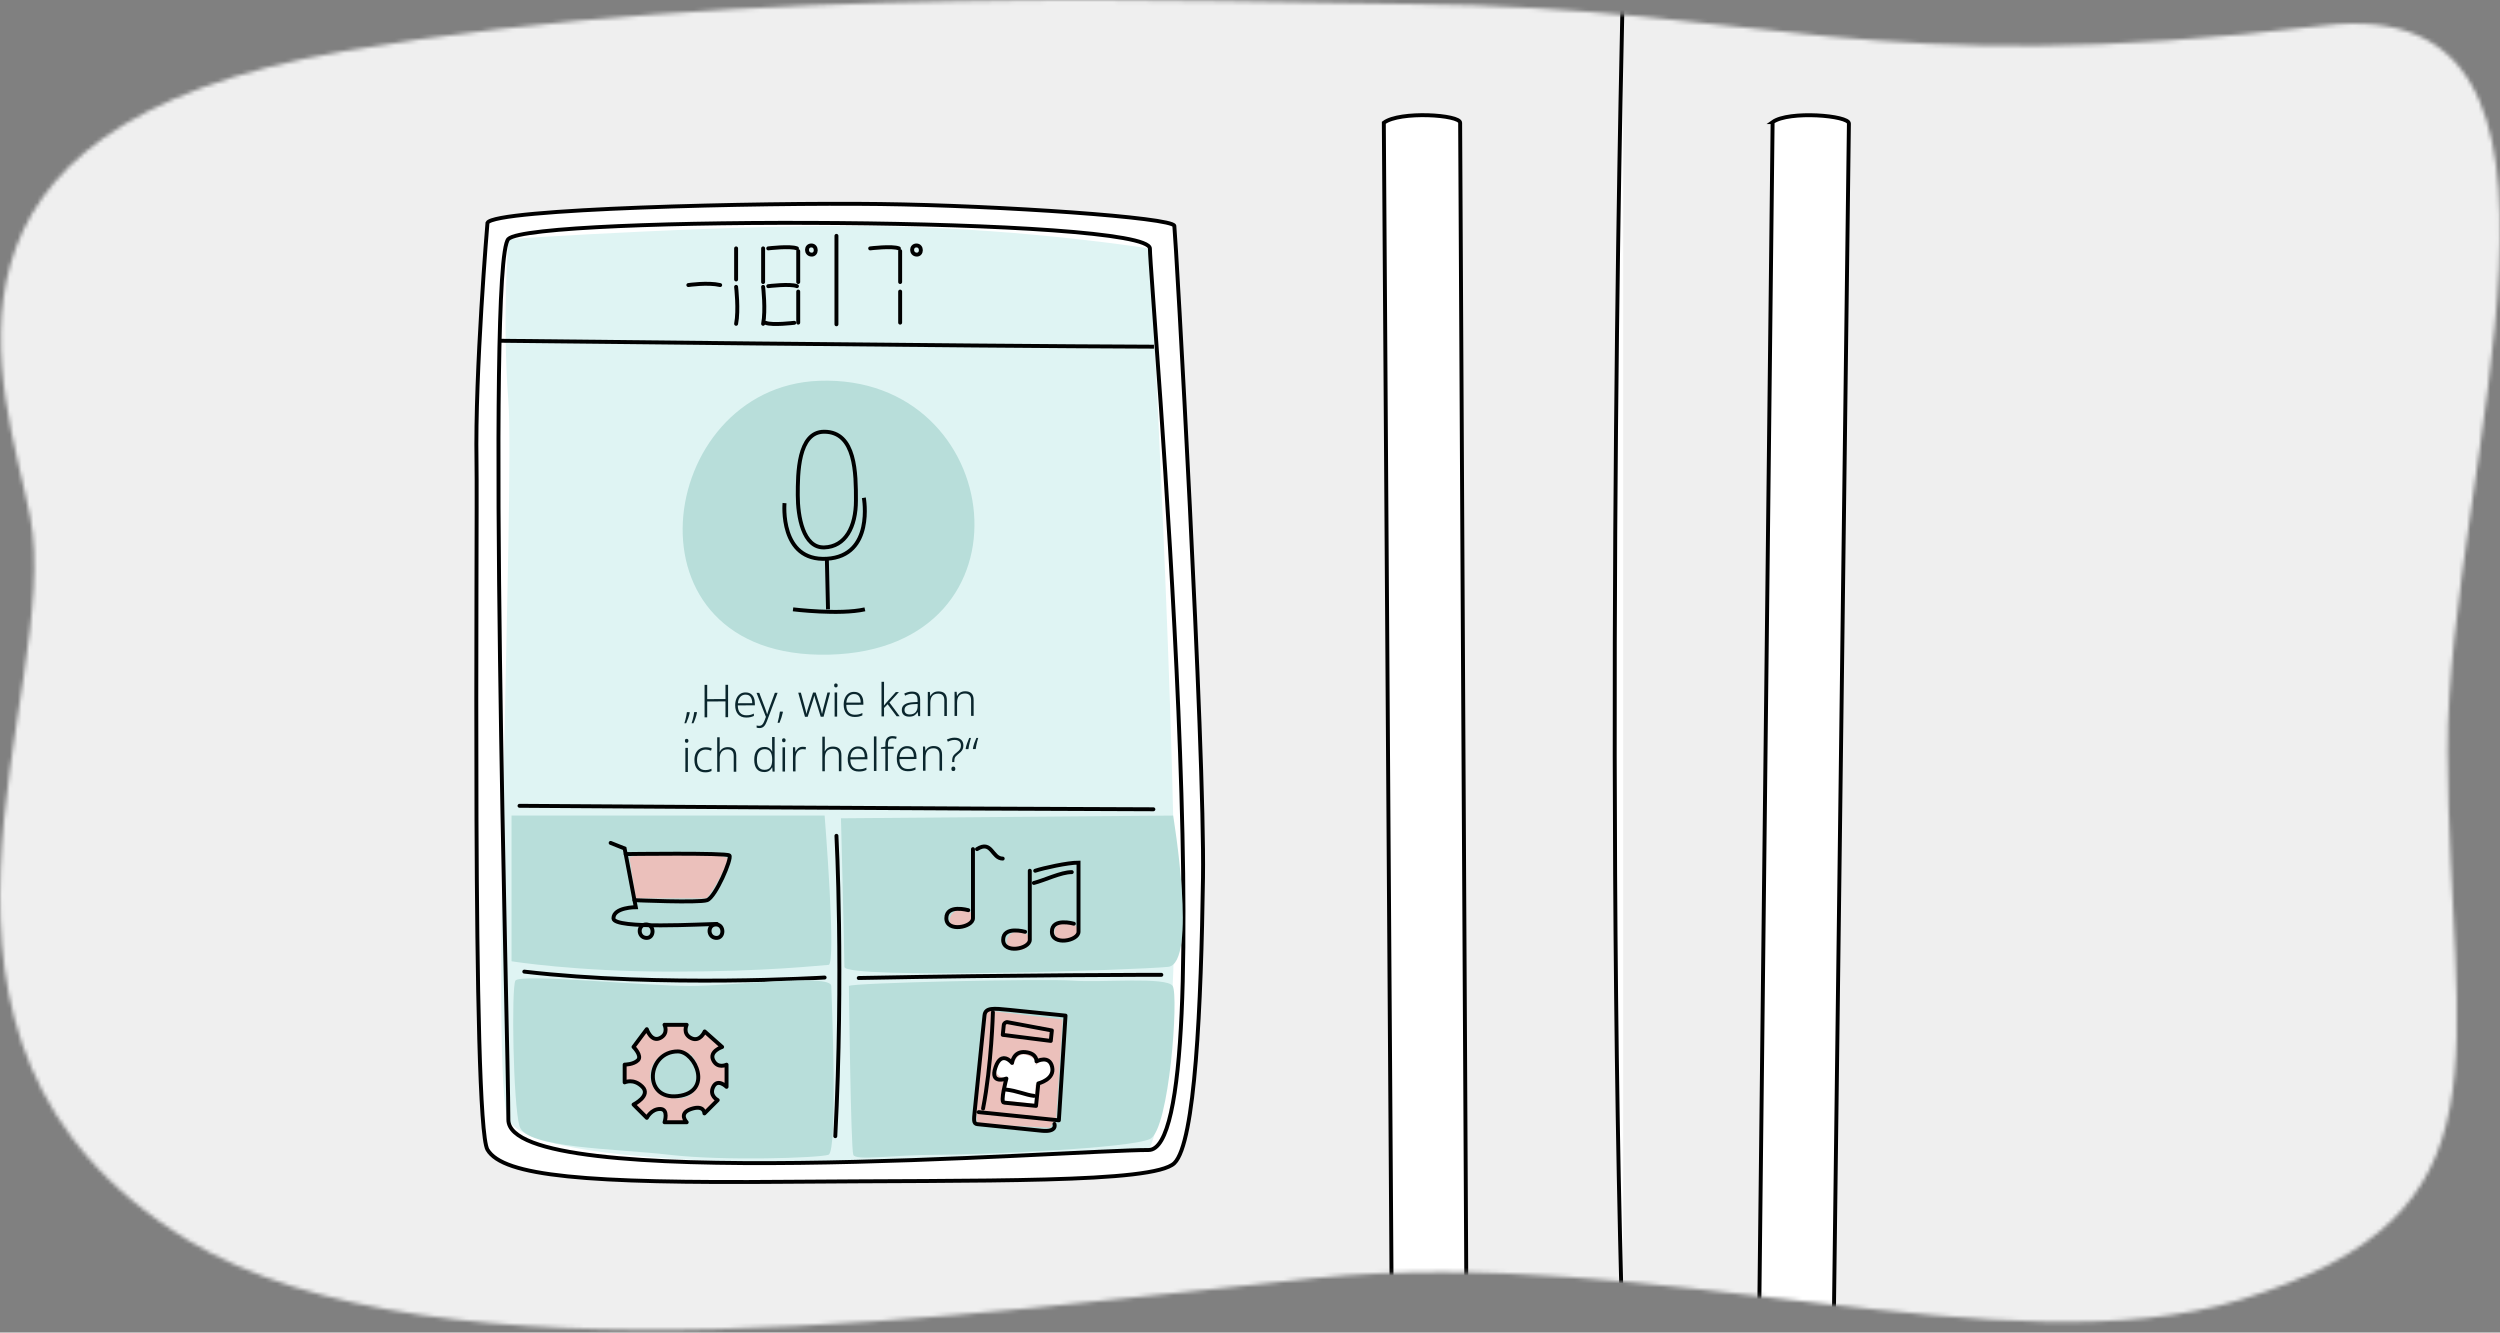 <svg width="636" height="339" viewBox="0 0 636 339" fill="none" xmlns="http://www.w3.org/2000/svg">
<rect x="0" y="0" width="636" height="339" fill="#808080" stroke="none"/>
<mask id="mask0_1391_69" style="mask-type:luminance" maskUnits="userSpaceOnUse" x="0" y="0" width="636" height="339">
<path d="M7.65 131.315C1.095 98.27 -25.573 32.456 87.597 13.008C189.827 -4.56 311.529 0.61 358.779 1.023C450.346 1.834 474.655 20.471 591.083 6.517C668.42 -2.753 622.353 119.16 622.685 191.271C623.05 269.07 641.323 308.768 570.014 330.646C510.577 348.879 420.388 316.377 334.47 325.152C248.551 333.92 110.561 354.146 47.64 315.396C-34.551 264.783 16.515 175.956 7.65 131.307V131.315Z" fill="white"/>
</mask>
<g mask="url(#mask0_1391_69)">
<path d="M670.624 -0.776H-16.125V340.37H670.624V-0.776Z" fill="#EFEFEF"/>
<path d="M124.013 56.693C125.682 53.111 193.263 51.506 223.893 51.904C254.523 52.3 298.41 55.331 298.751 57.462C299.091 59.593 306.522 190.825 306.043 223.262C305.565 255.7 304.082 290.738 298.751 295.908C293.419 301.078 249.904 300.219 199.543 300.648C149.181 301.078 128.016 299.262 124.013 292.472C120.01 285.681 121.501 133.017 121.225 117.54C120.82 94.445 124.013 56.701 124.013 56.701V56.693Z" fill="white" stroke="black" stroke-miterlimit="10"/>
<path d="M129.328 60.809C129.328 60.809 189.835 56.757 226.032 57.568C262.221 58.378 292.543 63.24 292.543 63.24C292.543 63.24 299.504 194.512 298.694 239.08C297.883 283.648 292.211 292.561 292.211 292.561C292.211 292.561 232.053 295.827 205.409 295.81C178.766 295.802 134.198 294.149 129.336 284.847C124.474 275.544 130.957 123.325 129.336 102.192C127.716 81.059 129.336 60.801 129.336 60.801L129.328 60.809Z" fill="#DFF4F3"/>
<path d="M208.335 96.876C256.144 95.061 264.887 165.251 210.879 166.548C156.879 167.836 166.627 98.465 208.335 96.876Z" fill="#B8DEDA"/>
<path d="M412.941 -6.448C412.941 -6.448 408.079 184.505 412.941 345.094V-6.448Z" fill="white"/>
<path d="M412.941 -6.448C412.941 -6.448 408.079 184.505 412.941 345.094" stroke="black" stroke-miterlimit="10"/>
<path d="M352.045 31.232C356.129 28.169 371.469 29.19 371.461 31.232C371.453 33.274 373.495 410.155 373.495 414.239C373.495 418.323 354.598 417.302 354.598 414.239C354.598 411.176 352.045 31.232 352.045 31.232Z" fill="white" stroke="black" stroke-miterlimit="10"/>
<path d="M450.945 31.07C455.086 28.08 470.409 29.377 470.361 31.419C470.312 33.461 465.612 410.317 465.539 414.401C465.466 418.485 446.594 417.124 446.651 414.061C446.707 410.998 450.953 31.07 450.953 31.07H450.945Z" fill="white" stroke="black" stroke-miterlimit="10"/>
<path d="M129.328 60.809C135.309 54.829 292.535 55.137 292.535 63.24C292.535 71.343 311.983 292.561 292.203 292.561C272.423 292.561 129.328 303.881 129.328 284.847C129.328 265.812 123.656 66.481 129.328 60.809Z" stroke="black" stroke-miterlimit="10"/>
<path d="M127.408 86.691C127.408 86.691 246.298 88.036 293.564 88.198L127.408 86.691Z" fill="white"/>
<path d="M127.408 86.691C127.408 86.691 246.298 88.036 293.564 88.198" stroke="black" stroke-miterlimit="10"/>
<path d="M132.164 204.998C132.164 204.998 247.546 205.784 293.419 205.881L132.164 204.998Z" fill="white"/>
<path d="M132.164 204.998C132.164 204.998 247.546 205.784 293.419 205.881" stroke="black" stroke-miterlimit="10" stroke-linecap="round"/>
<path d="M175.112 72.518C175.112 72.518 180.095 71.781 183.215 72.518" stroke="black" stroke-linecap="round" stroke-linejoin="round"/>
<path d="M206.414 62.446C207.897 62.446 207.897 64.877 206.414 64.772C204.931 64.666 204.931 62.446 206.414 62.446Z" stroke="black" stroke-linecap="round" stroke-linejoin="round"/>
<path d="M233.155 62.446C234.638 62.446 234.638 64.877 233.155 64.772C231.672 64.666 231.672 62.446 233.155 62.446Z" stroke="black" stroke-linecap="round" stroke-linejoin="round"/>
<path d="M212.792 59.999V82.501V59.999Z" fill="white"/>
<path d="M212.792 59.999V82.501" stroke="black" stroke-linecap="round" stroke-linejoin="round"/>
<path d="M209.68 109.833C217.751 109.833 217.751 120.595 217.751 127.32C217.751 134.046 215.06 139.102 209.68 139.264C204.299 139.426 202.954 131.356 202.954 125.975C202.954 120.595 202.954 109.833 209.68 109.833Z" stroke="black" stroke-miterlimit="10"/>
<path d="M199.583 127.993C199.583 127.993 198.238 142.862 210.344 142.149C222.451 141.444 219.76 126.64 219.76 126.64" stroke="black" stroke-miterlimit="10"/>
<path d="M210.644 155.017L210.352 142.157" stroke="black" stroke-miterlimit="10"/>
<path d="M201.747 155.017C201.747 155.017 213.553 156.476 220.028 155.017" stroke="black" stroke-miterlimit="10"/>
<path d="M175.395 181.166L175.476 181.28C175.387 181.717 175.257 182.179 175.087 182.665C174.917 183.151 174.747 183.597 174.561 184.002H174.107C174.196 183.719 174.285 183.411 174.374 183.079C174.463 182.746 174.536 182.414 174.601 182.082C174.666 181.75 174.715 181.442 174.747 181.166H175.395ZM177.235 181.158L177.316 181.272C177.235 181.709 177.105 182.171 176.943 182.657C176.773 183.143 176.603 183.589 176.416 183.994H175.938C176.035 183.711 176.133 183.403 176.222 183.07C176.311 182.738 176.384 182.406 176.457 182.074C176.522 181.742 176.578 181.434 176.603 181.158H177.243H177.235Z" fill="#0A262D"/>
<path d="M185.224 182.455H184.56V178.435L179.909 178.46V182.487H179.244V174.23H179.909V177.86L184.56 177.836V174.205H185.224V182.463V182.455Z" fill="#0A262D"/>
<path d="M189.689 176.158C190.208 176.158 190.637 176.272 190.994 176.515C191.342 176.758 191.61 177.09 191.78 177.512C191.958 177.933 192.039 178.419 192.039 178.97V179.432L187.696 179.456C187.696 180.267 187.882 180.891 188.255 181.32C188.628 181.758 189.163 181.968 189.868 181.968C190.248 181.968 190.581 181.936 190.864 181.871C191.148 181.806 191.456 181.701 191.788 181.539V182.139C191.48 182.276 191.18 182.382 190.889 182.446C190.589 182.511 190.248 182.544 189.851 182.544C188.944 182.544 188.247 182.268 187.761 181.709C187.275 181.15 187.031 180.38 187.031 179.408C187.031 178.784 187.137 178.225 187.347 177.73C187.558 177.236 187.858 176.855 188.255 176.572C188.652 176.288 189.13 176.15 189.697 176.15L189.689 176.158ZM189.681 176.717C189.122 176.717 188.676 176.912 188.328 177.293C187.98 177.674 187.777 178.208 187.72 178.905L191.367 178.889C191.367 178.241 191.229 177.714 190.961 177.317C190.694 176.92 190.265 176.717 189.689 176.726L189.681 176.717Z" fill="#0A262D"/>
<path d="M192.461 176.264H193.157L194.608 180.08C194.73 180.421 194.835 180.72 194.924 180.988C195.013 181.255 195.086 181.49 195.143 181.701H195.175C195.232 181.523 195.305 181.296 195.394 181.02C195.483 180.745 195.588 180.437 195.71 180.096L197.128 176.247H197.825L195.086 183.516C194.883 184.059 194.64 184.48 194.357 184.772C194.073 185.064 193.692 185.218 193.214 185.226C193.06 185.226 192.931 185.218 192.817 185.193C192.704 185.169 192.59 185.145 192.485 185.112V184.553C192.679 184.618 192.898 184.659 193.133 184.65C193.449 184.65 193.717 184.545 193.919 184.343C194.122 184.14 194.3 183.832 194.454 183.427L194.851 182.382L192.461 176.264Z" fill="#0A262D"/>
<path d="M199.121 181.036L199.17 181.174C199.081 181.588 198.959 182.041 198.805 182.527C198.651 183.014 198.489 183.459 198.311 183.873H197.817C198.1 182.852 198.295 181.904 198.408 181.036H199.121Z" fill="#0A262D"/>
<path d="M208.789 182.333L207.557 178.338C207.484 178.087 207.411 177.844 207.338 177.617C207.273 177.39 207.208 177.179 207.168 176.977H207.144C207.095 177.179 207.046 177.39 206.982 177.625C206.917 177.86 206.844 178.103 206.763 178.354L205.474 182.349H204.786L203.068 176.207H203.74L204.769 180.007C204.859 180.348 204.94 180.648 205.004 180.899C205.069 181.158 205.118 181.385 205.15 181.588H205.175C205.223 181.401 205.272 181.182 205.337 180.923C205.401 180.672 205.482 180.388 205.588 180.08L206.844 176.183H207.508L208.716 180.064C208.789 180.34 208.87 180.615 208.943 180.874C209.016 181.134 209.072 181.369 209.105 181.571H209.153C209.178 181.385 209.218 181.158 209.283 180.891C209.348 180.623 209.421 180.323 209.51 179.983L210.507 176.175H211.171L209.518 182.333H208.797H208.789Z" fill="#0A262D"/>
<path d="M212.646 173.873C212.954 173.873 213.1 174.035 213.1 174.368C213.1 174.7 212.946 174.878 212.646 174.878C212.354 174.878 212.208 174.708 212.208 174.368C212.208 174.027 212.354 173.873 212.646 173.865V173.873ZM212.97 176.15V182.309H212.33V176.158H212.97V176.15Z" fill="#0A262D"/>
<path d="M217.289 176.012C217.808 176.012 218.237 176.126 218.594 176.369C218.942 176.612 219.209 176.944 219.38 177.366C219.558 177.787 219.639 178.273 219.639 178.824V179.286L215.296 179.311C215.296 180.121 215.482 180.745 215.855 181.174C216.227 181.612 216.762 181.823 217.467 181.823C217.848 181.823 218.18 181.79 218.464 181.725C218.747 181.66 219.055 181.555 219.388 181.393V181.993C219.08 182.13 218.78 182.236 218.488 182.301C218.188 182.365 217.848 182.398 217.451 182.398C216.543 182.398 215.847 182.122 215.36 181.563C214.874 181.004 214.631 180.234 214.631 179.262C214.631 178.638 214.736 178.079 214.947 177.585C215.158 177.09 215.458 176.709 215.855 176.426C216.252 176.142 216.73 176.004 217.297 176.004L217.289 176.012ZM217.273 176.564C216.714 176.564 216.268 176.758 215.919 177.139C215.571 177.52 215.368 178.055 215.312 178.751L218.958 178.735C218.958 178.087 218.82 177.56 218.553 177.163C218.286 176.766 217.856 176.564 217.281 176.572L217.273 176.564Z" fill="#0A262D"/>
<path d="M224.898 173.444V177.909C224.898 178.152 224.898 178.411 224.89 178.679C224.89 178.946 224.882 179.205 224.882 179.473H224.89C224.987 179.351 225.1 179.205 225.23 179.051C225.36 178.889 225.473 178.751 225.587 178.63L227.896 176.069H228.674L226.275 178.719L228.877 182.22H228.099L225.814 179.157L224.898 180.113V182.244H224.258V173.452H224.898V173.444Z" fill="#0A262D"/>
<path d="M232.053 175.94C232.742 175.94 233.252 176.102 233.585 176.442C233.917 176.782 234.087 177.317 234.087 178.046V182.187H233.593L233.463 181.15H233.439C233.228 181.498 232.961 181.782 232.636 181.993C232.32 182.203 231.875 182.317 231.307 182.317C230.732 182.317 230.27 182.179 229.93 181.887C229.59 181.596 229.419 181.166 229.419 180.607C229.419 179.999 229.663 179.529 230.157 179.205C230.651 178.881 231.372 178.695 232.32 178.646L233.431 178.581V178.152C233.431 177.544 233.309 177.115 233.074 176.863C232.831 176.612 232.482 176.491 232.021 176.491C231.705 176.491 231.405 176.531 231.121 176.62C230.829 176.701 230.546 176.823 230.254 176.977L230.051 176.442C230.335 176.296 230.643 176.175 230.991 176.077C231.332 175.98 231.688 175.932 232.053 175.932V175.94ZM233.447 179.092L232.418 179.14C231.64 179.173 231.064 179.311 230.684 179.546C230.303 179.781 230.108 180.137 230.108 180.607C230.108 180.988 230.23 181.272 230.465 181.466C230.7 181.66 231.024 181.758 231.437 181.758C232.069 181.758 232.555 181.571 232.904 181.207C233.252 180.842 233.431 180.332 233.447 179.675V179.084V179.092Z" fill="#0A262D"/>
<path d="M238.746 175.891C239.443 175.891 239.97 176.069 240.334 176.426C240.699 176.79 240.885 177.35 240.885 178.127V182.155H240.237V178.176C240.237 177.593 240.108 177.155 239.84 176.88C239.581 176.604 239.192 176.466 238.681 176.466C237.336 176.466 236.672 177.26 236.672 178.816V182.171H236.032V176.021H236.558L236.647 177.082H236.696C236.858 176.742 237.109 176.458 237.458 176.231C237.806 176.004 238.236 175.891 238.754 175.891H238.746Z" fill="#0A262D"/>
<path d="M245.553 175.859C246.25 175.859 246.777 176.037 247.141 176.393C247.506 176.758 247.692 177.317 247.692 178.095V182.122H247.044V178.144C247.044 177.56 246.914 177.123 246.647 176.847C246.388 176.572 245.999 176.434 245.488 176.434C244.143 176.434 243.479 177.228 243.479 178.784V182.139H242.838V175.988H243.365L243.454 177.05H243.503C243.665 176.709 243.916 176.426 244.265 176.199C244.613 175.972 245.042 175.859 245.561 175.859H245.553Z" fill="#0A262D"/>
<path d="M174.682 187.965C174.99 187.965 175.136 188.127 175.136 188.459C175.136 188.791 174.982 188.97 174.682 188.97C174.39 188.97 174.245 188.799 174.245 188.459C174.245 188.119 174.39 187.965 174.682 187.957V187.965ZM174.998 190.242V196.4H174.358V190.25H174.998V190.242Z" fill="#0A262D"/>
<path d="M179.447 196.489C178.556 196.489 177.867 196.222 177.389 195.671C176.902 195.12 176.659 194.35 176.659 193.345C176.659 192.657 176.781 192.073 177.024 191.587C177.267 191.101 177.607 190.736 178.045 190.485C178.483 190.234 178.993 190.104 179.568 190.104C179.868 190.104 180.144 190.128 180.395 190.177C180.646 190.226 180.873 190.299 181.076 190.396L180.889 190.979C180.46 190.793 180.022 190.696 179.56 190.696C178.847 190.696 178.288 190.939 177.907 191.409C177.518 191.879 177.324 192.527 177.324 193.329C177.324 194.131 177.494 194.723 177.834 195.201C178.175 195.679 178.709 195.914 179.423 195.906C179.73 195.906 180.014 195.874 180.282 195.809C180.549 195.744 180.784 195.663 181.003 195.566V196.157C180.8 196.254 180.573 196.335 180.314 196.4C180.055 196.457 179.763 196.489 179.431 196.489H179.447Z" fill="#0A262D"/>
<path d="M183.085 187.56V190.38C183.085 190.688 183.077 190.979 183.053 191.263H183.101C183.255 190.923 183.507 190.639 183.855 190.412C184.203 190.185 184.641 190.072 185.16 190.072C185.856 190.072 186.383 190.25 186.756 190.607C187.129 190.971 187.307 191.53 187.307 192.308V196.335H186.659V192.357C186.659 191.773 186.529 191.336 186.262 191.06C186.002 190.785 185.613 190.647 185.103 190.647C183.758 190.647 183.093 191.441 183.093 192.997V196.352H182.453V187.56H183.093H183.085Z" fill="#0A262D"/>
<path d="M194.414 196.408C193.595 196.408 192.971 196.149 192.534 195.622C192.096 195.096 191.877 194.318 191.877 193.297C191.877 192.276 192.104 191.425 192.566 190.866C193.028 190.307 193.66 190.023 194.47 190.023C194.981 190.023 195.394 190.128 195.718 190.355C196.034 190.574 196.277 190.858 196.423 191.198H196.472C196.472 191.012 196.456 190.809 196.439 190.582C196.431 190.355 196.423 190.161 196.423 189.991V187.495H197.071V196.287H196.545L196.456 195.225H196.423C196.261 195.549 196.026 195.833 195.702 196.06C195.386 196.295 194.948 196.408 194.414 196.416V196.408ZM194.495 195.841C195.191 195.841 195.694 195.622 195.994 195.185C196.293 194.747 196.439 194.131 196.439 193.321V193.208C196.439 192.357 196.293 191.708 195.994 191.263C195.694 190.817 195.216 190.59 194.543 190.59C193.887 190.59 193.392 190.833 193.06 191.295C192.728 191.765 192.558 192.43 192.558 193.297C192.558 194.164 192.72 194.771 193.036 195.201C193.352 195.63 193.846 195.841 194.495 195.841Z" fill="#0A262D"/>
<path d="M199.397 187.827C199.705 187.827 199.851 187.989 199.851 188.321C199.851 188.654 199.697 188.832 199.397 188.832C199.105 188.832 198.959 188.662 198.959 188.321C198.959 187.981 199.105 187.827 199.397 187.819V187.827ZM199.713 190.112V196.271H199.073V190.12H199.713V190.112Z" fill="#0A262D"/>
<path d="M204.218 189.983C204.534 189.983 204.81 190.015 205.037 190.08L204.948 190.679C204.826 190.647 204.705 190.631 204.583 190.615C204.461 190.598 204.332 190.59 204.194 190.59C203.627 190.59 203.189 190.801 202.865 191.214C202.541 191.628 202.379 192.179 202.379 192.867V196.246H201.731V190.096H202.282L202.347 191.247H202.379C202.533 190.898 202.76 190.598 203.068 190.355C203.376 190.104 203.757 189.983 204.218 189.983Z" fill="#0A262D"/>
<path d="M209.834 187.414V190.234C209.834 190.542 209.826 190.833 209.801 191.117H209.85C210.004 190.777 210.255 190.493 210.604 190.266C210.952 190.039 211.39 189.926 211.908 189.926C212.605 189.926 213.132 190.104 213.505 190.461C213.877 190.825 214.056 191.384 214.056 192.162V196.189H213.407V192.211C213.407 191.627 213.278 191.19 213.01 190.914C212.751 190.639 212.362 190.501 211.852 190.501C210.506 190.501 209.842 191.295 209.842 192.851V196.206H209.202V187.414H209.842H209.834Z" fill="#0A262D"/>
<path d="M218.318 189.893C218.837 189.893 219.266 190.007 219.623 190.25C219.971 190.493 220.238 190.825 220.409 191.247C220.579 191.668 220.668 192.154 220.668 192.705V193.167L216.325 193.191C216.325 194.002 216.511 194.626 216.884 195.055C217.256 195.493 217.791 195.703 218.496 195.703C218.877 195.703 219.209 195.671 219.493 195.606C219.777 195.541 220.085 195.436 220.417 195.274V195.874C220.109 196.011 219.809 196.117 219.517 196.181C219.217 196.246 218.877 196.279 218.48 196.279C217.573 196.279 216.876 196.003 216.389 195.444C215.903 194.885 215.66 194.115 215.66 193.143C215.66 192.519 215.765 191.96 215.976 191.465C216.187 190.971 216.487 190.59 216.884 190.307C217.281 190.023 217.759 189.885 218.326 189.885L218.318 189.893ZM218.302 190.444C217.743 190.444 217.297 190.639 216.949 191.02C216.6 191.401 216.398 191.935 216.341 192.632L219.987 192.616C219.987 191.968 219.85 191.441 219.582 191.044C219.315 190.647 218.885 190.444 218.31 190.452L218.302 190.444Z" fill="#0A262D"/>
<path d="M222.969 196.133H222.321V187.341H222.969V196.133Z" fill="#0A262D"/>
<path d="M227.329 190.493H225.878V196.125H225.23V190.501H224.112V190.145L225.23 189.942V189.342C225.23 188.629 225.384 188.111 225.684 187.77C225.984 187.43 226.437 187.26 227.053 187.26C227.264 187.26 227.458 187.276 227.637 187.309C227.815 187.341 227.969 187.381 228.115 187.43L227.969 187.989C227.831 187.941 227.685 187.908 227.531 187.876C227.377 187.843 227.215 187.835 227.061 187.835C226.648 187.835 226.348 187.957 226.17 188.192C225.984 188.427 225.895 188.808 225.895 189.334V189.974H227.345V190.501L227.329 190.493Z" fill="#0A262D"/>
<path d="M230.805 189.82C231.324 189.82 231.753 189.934 232.11 190.177C232.458 190.42 232.726 190.752 232.896 191.174C233.074 191.595 233.155 192.081 233.155 192.632V193.094L228.812 193.118C228.812 193.929 228.998 194.553 229.371 194.982C229.744 195.42 230.278 195.63 230.983 195.63C231.364 195.63 231.696 195.598 231.98 195.533C232.264 195.468 232.572 195.363 232.904 195.201V195.801C232.596 195.938 232.296 196.044 232.004 196.108C231.705 196.173 231.364 196.206 230.967 196.206C230.06 196.206 229.363 195.93 228.877 195.371C228.39 194.812 228.147 194.042 228.147 193.07C228.147 192.446 228.253 191.887 228.463 191.392C228.674 190.898 228.974 190.517 229.371 190.234C229.768 189.95 230.246 189.812 230.813 189.812L230.805 189.82ZM230.797 190.379C230.238 190.379 229.792 190.574 229.444 190.955C229.095 191.336 228.893 191.87 228.836 192.567L232.482 192.551C232.482 191.903 232.345 191.376 232.077 190.979C231.81 190.582 231.38 190.379 230.805 190.388L230.797 190.379Z" fill="#0A262D"/>
<path d="M237.523 189.788C238.22 189.788 238.746 189.966 239.111 190.323C239.476 190.688 239.662 191.247 239.662 192.025V196.052H239.014V192.073C239.014 191.49 238.884 191.052 238.617 190.777C238.357 190.501 237.968 190.363 237.458 190.363C236.113 190.363 235.448 191.158 235.448 192.713V196.068H234.808V189.918H235.335L235.424 190.979H235.473C235.635 190.639 235.886 190.355 236.234 190.128C236.583 189.902 237.012 189.788 237.531 189.788H237.523Z" fill="#0A262D"/>
<path d="M242.231 193.856V193.637C242.231 193.305 242.255 193.021 242.312 192.794C242.368 192.559 242.466 192.357 242.603 192.17C242.741 191.984 242.944 191.79 243.195 191.587C243.487 191.36 243.722 191.158 243.908 190.979C244.094 190.801 244.224 190.607 244.321 190.404C244.41 190.201 244.459 189.958 244.459 189.658C244.459 189.18 244.313 188.824 244.021 188.589C243.73 188.354 243.341 188.24 242.855 188.24C242.522 188.24 242.214 188.281 241.939 188.37C241.663 188.451 241.396 188.556 241.137 188.694L240.894 188.143C241.21 187.997 241.526 187.876 241.834 187.795C242.141 187.706 242.49 187.665 242.871 187.665C243.56 187.665 244.094 187.835 244.491 188.176C244.88 188.524 245.083 189.01 245.083 189.642C245.083 190.015 245.026 190.331 244.905 190.59C244.783 190.85 244.621 191.085 244.41 191.295C244.2 191.506 243.948 191.725 243.657 191.944C243.43 192.122 243.252 192.292 243.122 192.446C242.992 192.608 242.911 192.786 242.855 192.981C242.806 193.175 242.782 193.418 242.782 193.702V193.864H242.231V193.856ZM242.036 195.59C242.036 195.209 242.198 195.023 242.53 195.023C242.863 195.023 243.033 195.209 243.033 195.59C243.033 195.971 242.863 196.157 242.53 196.157C242.206 196.157 242.036 195.971 242.036 195.59Z" fill="#0A262D"/>
<path d="M247.012 187.746C246.922 188.03 246.833 188.346 246.744 188.678C246.655 189.01 246.582 189.35 246.517 189.683C246.452 190.015 246.404 190.315 246.371 190.582H245.723L245.658 190.469C245.739 190.031 245.869 189.561 246.039 189.075C246.209 188.589 246.379 188.143 246.566 187.738H247.02L247.012 187.746ZM248.859 187.73C248.77 188.013 248.681 188.329 248.592 188.662C248.502 188.994 248.43 189.334 248.365 189.666C248.3 189.999 248.251 190.299 248.211 190.566H247.563L247.498 190.452C247.571 190.015 247.7 189.545 247.862 189.059C248.033 188.573 248.211 188.127 248.397 187.722H248.867L248.859 187.73Z" fill="#0A262D"/>
<path d="M212.792 212.631C212.792 212.631 214.647 247.451 212.5 289.044" stroke="black" stroke-miterlimit="10" stroke-linecap="round"/>
<path d="M209.785 248.682C209.785 248.682 168.224 251.235 133.38 247.183" stroke="black" stroke-miterlimit="10" stroke-linecap="round"/>
<path d="M295.444 247.993C295.444 247.993 258.98 247.993 218.464 248.804" stroke="black" stroke-miterlimit="10" stroke-linecap="round"/>
<path d="M130.139 207.477H209.785C209.785 207.477 212.832 245.368 210.79 245.465C208.748 245.562 195.289 247.183 170.817 247.183C146.345 247.183 130.139 244.55 130.139 244.55V207.477Z" fill="#B8DEDA"/>
<path d="M213.942 208.174C213.942 208.174 214.817 242.726 214.817 245.968C214.817 249.209 289.594 246.778 297.179 245.968C304.763 245.157 298.443 207.477 298.443 207.477L213.942 208.174Z" fill="#B8DEDA"/>
<path d="M131.119 249.476C132.156 247.605 164.48 250.846 175.468 250.838C186.456 250.83 211.406 247.605 211.487 250.838C211.568 254.071 213.189 292.966 210.758 293.777C208.327 294.587 184.082 295.397 170.274 293.777C156.466 292.156 133.777 292.156 132.156 286.484C130.536 280.812 130.074 251.364 131.111 249.476H131.119Z" fill="#B8DEDA"/>
<path d="M215.952 250.838C216.438 250.019 265.584 248.933 273.015 249.476C280.445 250.019 296.757 248.415 298.329 250.838C299.901 253.261 297.47 287.294 292.608 289.725C287.746 292.156 249.661 293.777 238.317 293.777C226.972 293.777 217.71 295.397 217.078 293.777C216.438 292.156 215.96 250.838 215.96 250.838H215.952Z" fill="#B8DEDA"/>
<path d="M160.121 218.011C162.552 217.201 186.051 216.391 185.241 218.822C184.43 221.253 180.379 228.546 179.568 228.546H161.741L160.121 218.011Z" fill="#EBC0BB"/>
<path d="M155.348 214.438L158.905 215.856L161.749 230.79C161.749 230.79 156.061 230.79 156.061 233.635C156.061 236.479 179.528 235.053 182.372 235.053" stroke="black" stroke-miterlimit="10" stroke-linecap="round"/>
<path d="M164.375 235.182C166.554 235.182 166.554 238.756 164.375 238.602C162.195 238.448 162.195 235.182 164.375 235.182Z" stroke="black" stroke-linecap="round" stroke-linejoin="round"/>
<path d="M182.145 235.182C184.325 235.182 184.325 238.756 182.145 238.602C179.965 238.448 179.965 235.182 182.145 235.182Z" stroke="black" stroke-linecap="round" stroke-linejoin="round"/>
<path d="M161.409 229.008C161.409 229.008 177.745 229.721 179.876 229.008C182.007 228.294 186.278 218.344 185.565 217.631C184.852 216.918 159.172 217.274 159.172 217.274" stroke="black" stroke-linecap="round" stroke-linejoin="round"/>
<path d="M187.266 63.191V71.1" stroke="black" stroke-miterlimit="10" stroke-linecap="round"/>
<path d="M187.266 72.98C187.266 72.98 187.955 78.895 187.266 82.38" stroke="black" stroke-miterlimit="10" stroke-linecap="round"/>
<path d="M194.138 63.191V71.756" stroke="black" stroke-miterlimit="10" stroke-linecap="round"/>
<path d="M194.138 72.98C194.138 72.98 194.827 78.895 194.138 82.38" stroke="black" stroke-miterlimit="10" stroke-linecap="round"/>
<path d="M195.443 63.191C195.443 63.191 201.05 62.503 202.744 63.191" stroke="black" stroke-miterlimit="10" stroke-linecap="round"/>
<path d="M195.443 72.802C195.443 72.802 201.05 72.113 202.744 72.802" stroke="black" stroke-miterlimit="10" stroke-linecap="round"/>
<path d="M202.063 82.121C202.063 82.121 196.455 82.809 194.762 82.121" stroke="black" stroke-miterlimit="10" stroke-linecap="round"/>
<path d="M203.068 63.872V71.748" stroke="black" stroke-miterlimit="10" stroke-linecap="round"/>
<path d="M203.068 74.179V82.08" stroke="black" stroke-miterlimit="10" stroke-linecap="round"/>
<path d="M221.373 63.191C221.373 63.191 226.98 62.503 228.674 63.191" stroke="black" stroke-miterlimit="10" stroke-linecap="round"/>
<path d="M228.998 63.872V71.748" stroke="black" stroke-miterlimit="10" stroke-linecap="round"/>
<path d="M228.998 74.179V82.08" stroke="black" stroke-miterlimit="10" stroke-linecap="round"/>
<path d="M241.615 234.129C241.615 230.888 247.287 230.077 247.287 233.319C247.287 236.56 241.615 237.37 241.615 234.129Z" fill="#EBC0BB"/>
<path d="M256.209 238.918C257.189 235.831 262.845 236.779 261.857 239.866C260.876 242.953 255.22 242.005 256.209 238.918Z" fill="#EBC0BB"/>
<path d="M268.363 236.487C269.344 233.4 275 234.348 274.011 237.435C273.031 240.522 267.375 239.574 268.363 236.487Z" fill="#EBC0BB"/>
<path d="M247.522 216.018V233.594C247.522 235.928 240.748 237.232 240.748 233.594C240.748 229.956 246.331 231.552 246.331 231.552" stroke="black" stroke-miterlimit="10" stroke-linecap="round"/>
<path d="M261.978 221.52V239.096C261.978 241.43 255.204 242.734 255.204 239.096C255.204 235.458 260.787 237.054 260.787 237.054" stroke="black" stroke-miterlimit="10" stroke-linecap="round"/>
<path d="M263.356 221.52C265.422 220.832 271.621 219.454 274.376 219.454V237.03C274.376 239.364 267.602 240.668 267.602 237.03C267.602 233.392 273.185 234.988 273.185 234.988" stroke="black" stroke-miterlimit="10" stroke-linecap="round"/>
<path d="M263.015 224.624C265.77 223.935 269.903 221.869 272.658 221.869" stroke="black" stroke-miterlimit="10" stroke-linecap="round"/>
<path d="M248.551 216.018C252.335 213.611 252.335 218.425 255.09 218.425" stroke="black" stroke-miterlimit="10" stroke-linecap="round"/>
<path d="M181.456 269.734C180.33 267.482 183.709 266.355 183.709 266.355L179.269 262.409C179.269 262.409 178.077 265.229 175.817 264.103C173.564 262.976 174.69 260.724 174.69 260.724H169.05C169.05 260.724 170.177 262.976 167.924 264.103C165.671 265.229 164.545 261.85 164.545 261.85L161.166 266.363C161.166 266.363 163.419 268.616 162.292 269.743C161.166 270.869 158.913 270.869 158.913 270.869V275.382C158.913 275.382 161.166 274.256 163.427 276.509C165.679 278.761 161.174 281.022 161.174 281.022L164.553 284.401C164.553 284.401 165.679 282.149 167.932 282.149C170.185 282.149 169.058 285.528 169.058 285.528H174.698C174.698 285.528 172.446 283.275 175.825 282.149C179.204 281.022 179.204 283.275 179.204 283.275L182.583 279.896C182.583 279.896 180.33 278.77 181.456 276.517C182.583 274.264 184.835 276.517 184.835 276.517V270.877C184.835 270.877 182.583 272.003 181.456 269.751V269.734ZM170.039 279.037C160.664 276.249 167.016 264.435 174.836 267.765C179.301 269.67 179.406 281.816 170.039 279.037Z" fill="#EBC0BB"/>
<path d="M270.324 259.338L268.704 284.458L267.083 286.889L248.6 285.981L248.186 280.487L251.112 257.077L270.324 259.338Z" fill="#EBC0BB"/>
<path d="M263.437 275.95V280.812L255.333 280.001L256.144 274.329C256.144 274.329 252.092 274.329 253.713 270.277C255.333 266.226 257.764 271.088 257.764 271.088C257.764 271.088 258.445 267.425 261.346 268.446C264.247 269.467 263.437 271.088 263.437 271.088C263.437 271.088 266.678 267.036 267.488 271.088C268.299 275.139 263.437 275.95 263.437 275.95Z" fill="white"/>
<path d="M268.25 285.933C268.25 285.933 269.06 288.08 264.984 287.659C260.908 287.237 249.564 286.087 248.6 285.981C247.635 285.876 247.741 284.863 247.951 282.821C248.162 280.779 250.245 260.375 250.455 258.333C250.666 256.291 252.708 256.502 256.784 256.915C260.868 257.328 271.07 258.374 271.07 258.374L269.376 285.009L248.972 282.926" stroke="black" stroke-linecap="round" stroke-linejoin="round"/>
<path d="M252.595 257.523C252.595 257.523 252.262 270.893 250.091 282.011" stroke="black" stroke-linecap="round" stroke-linejoin="round"/>
<path d="M263.566 281.33L264.15 275.625C264.15 275.625 268.38 274.613 267.667 271.444C266.953 268.276 263.688 270.01 263.688 270.01C263.688 270.01 263.899 267.968 260.836 267.66C257.773 267.352 257.465 270.407 257.465 270.407C257.465 270.407 254.774 267.036 253.259 271.525C251.736 276.006 256.03 274.386 256.03 274.386C256.03 274.386 254.385 280.406 255.406 280.504L263.566 281.338V281.33Z" stroke="black" stroke-linecap="round" stroke-linejoin="round"/>
<path d="M255.739 277.165C258.802 277.481 260.989 278.575 263.031 278.786" stroke="black" stroke-linecap="round" stroke-linejoin="round"/>
<path d="M256.363 260.051L267.594 262.15L267.318 264.808L255.107 263.268L255.358 260.797C255.406 260.302 255.876 259.954 256.363 260.043V260.051Z" stroke="black" stroke-linecap="round" stroke-linejoin="round"/>
<path d="M169.05 260.715H174.69C174.69 260.715 173.564 262.968 175.817 264.094C178.069 265.221 179.269 262.401 179.269 262.401L183.709 266.347C183.709 266.347 180.33 267.474 181.456 269.726C182.583 271.979 184.835 270.853 184.835 270.853V276.492C184.835 276.492 182.583 274.24 181.456 276.492C180.33 278.745 182.583 279.871 182.583 279.871L179.204 283.25C179.204 283.25 179.204 280.998 175.825 282.124C172.446 283.25 174.698 285.503 174.698 285.503H169.058C169.058 285.503 170.185 282.124 167.932 282.124C165.679 282.124 164.553 284.377 164.553 284.377L161.174 280.998C161.174 280.998 165.688 278.745 163.427 276.484C161.174 274.232 158.913 275.358 158.913 275.358V270.844C158.913 270.844 161.166 270.844 162.292 269.718C163.419 268.592 161.166 266.339 161.166 266.339L164.545 261.826C164.545 261.826 165.671 265.205 167.924 264.078C170.177 262.952 169.05 260.699 169.05 260.699V260.715Z" stroke="black" stroke-linecap="round" stroke-linejoin="round"/>
<path d="M172.437 278.851C163.419 279.88 164.545 267.482 172.437 267.482C176.951 267.482 181.456 277.821 172.437 278.851Z" stroke="black" stroke-linecap="round" stroke-linejoin="round"/>
</g>
</svg>
